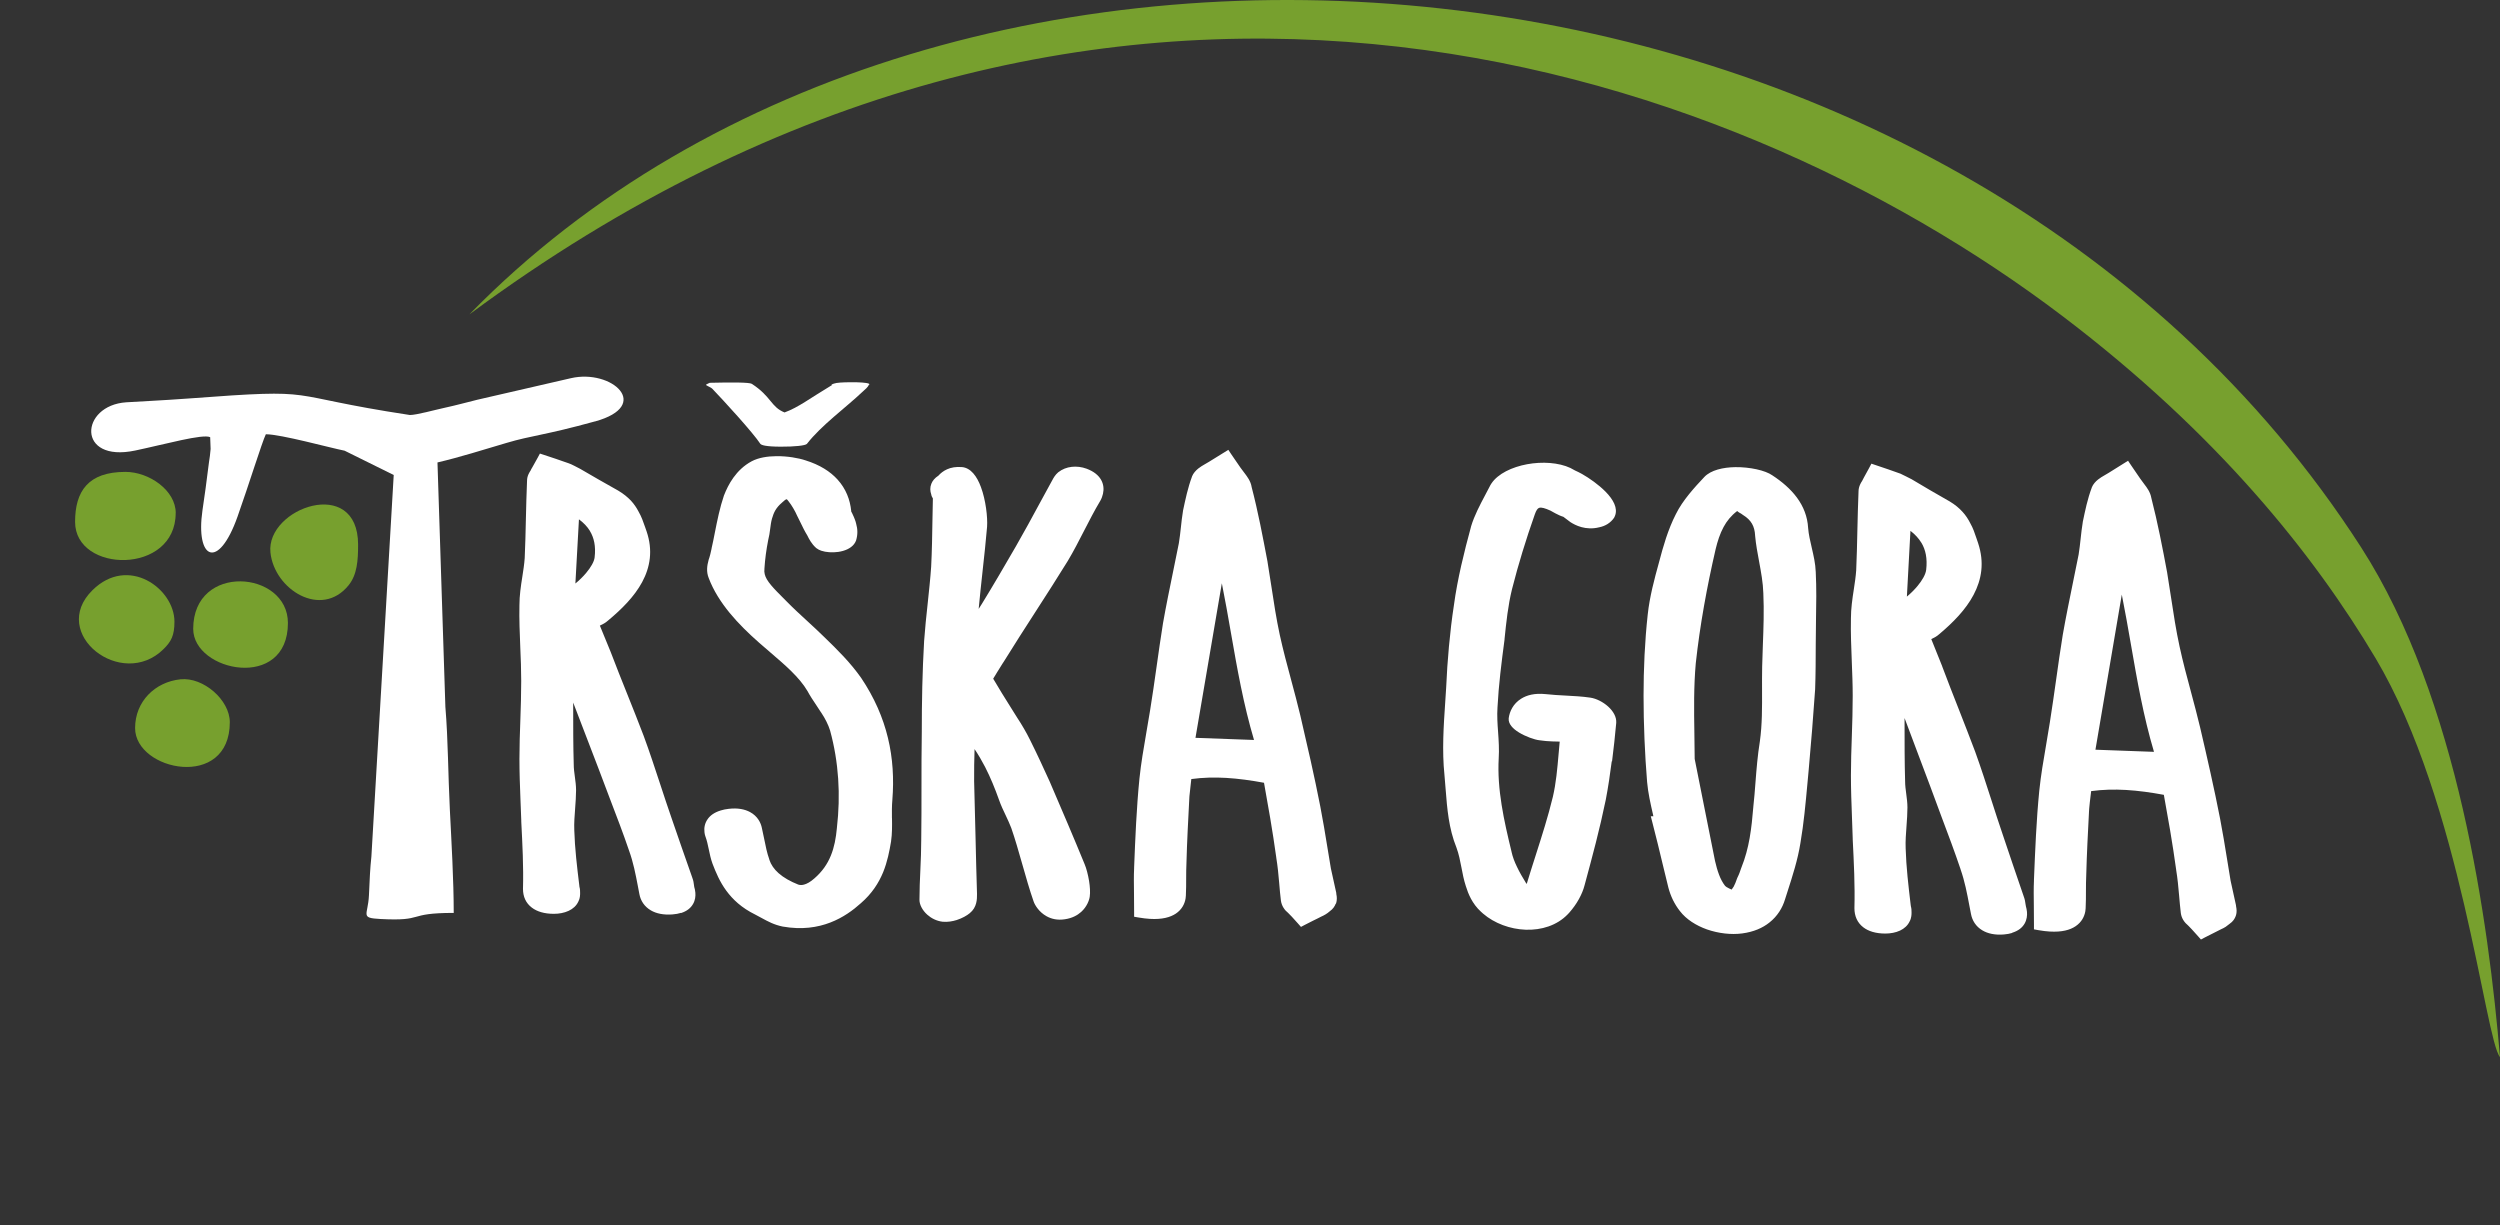 <svg width="204" height="100" viewBox="0 0 204 100" fill="none" xmlns="http://www.w3.org/2000/svg">
<rect x="0" y="0" width="204" height="100" fill="#333333" stroke="none"/>
<g id="Layer_1">
<path id="Vector" d="M55.575 74.488C55.375 74.553 55.14 74.597 54.87 74.617C54.135 74.672 53.545 74.543 53.105 74.284C52.584 73.976 52.274 73.504 52.174 72.958L52.049 72.302C51.864 71.333 51.674 70.354 51.334 69.42C50.854 68.003 50.304 66.577 49.763 65.161C49.453 64.356 49.148 63.556 48.848 62.741C48.443 61.697 48.088 60.763 47.733 59.834L46.772 57.33V57.657C46.772 59.258 46.772 60.858 46.817 62.368V62.383C46.817 62.711 46.862 63.044 46.907 63.372C46.957 63.74 47.007 64.112 47.007 64.48C47.007 64.967 46.967 65.459 46.932 65.956C46.887 66.557 46.837 67.164 46.862 67.75C46.907 69.246 47.087 70.741 47.272 72.262L47.282 72.361C47.337 72.55 47.337 72.714 47.337 72.878C47.337 72.958 47.337 73.052 47.318 73.176C47.303 73.296 47.267 73.425 47.197 73.559C47.037 73.912 46.752 74.16 46.402 74.324C46.042 74.493 45.617 74.568 45.197 74.568C44.416 74.568 43.821 74.384 43.396 74.061C42.911 73.693 42.676 73.166 42.676 72.535V72.525C42.726 70.722 42.631 68.898 42.536 67.044V66.955C42.516 66.403 42.496 65.837 42.471 65.27C42.426 64.142 42.386 63.019 42.386 61.941C42.386 60.863 42.421 59.829 42.461 58.746C42.496 57.717 42.531 56.684 42.531 55.575C42.531 54.631 42.496 53.737 42.456 52.842C42.411 51.694 42.361 50.547 42.386 49.384C42.386 48.594 42.501 47.824 42.621 47.068C42.701 46.551 42.781 46.04 42.816 45.538C42.866 44.479 42.886 43.441 42.911 42.402C42.936 41.349 42.961 40.29 43.006 39.242C43.006 39.028 43.056 38.844 43.131 38.685C43.186 38.566 43.246 38.471 43.296 38.397C43.326 38.317 43.371 38.248 43.446 38.119C43.531 37.97 43.671 37.731 43.876 37.348L44.056 37.011L44.421 37.13C45.222 37.388 45.662 37.547 45.962 37.652C46.137 37.711 46.262 37.756 46.382 37.796C46.627 37.87 47.092 38.134 47.343 38.258C48.353 38.854 49.393 39.441 50.434 40.027L50.459 40.042C50.884 40.295 51.214 40.569 51.484 40.852C51.744 41.135 51.944 41.433 52.104 41.741C52.344 42.154 52.489 42.571 52.634 42.993L52.764 43.366C53.29 44.916 53.055 46.288 52.394 47.51C51.759 48.683 50.734 49.707 49.623 50.631C49.403 50.835 49.153 50.954 48.983 51.034L48.948 51.048C49.098 51.431 49.253 51.794 49.403 52.157C49.548 52.499 49.688 52.842 49.833 53.205C50.279 54.378 50.724 55.496 51.174 56.614C51.634 57.767 52.099 58.925 52.519 60.033C53.005 61.345 53.435 62.666 53.87 63.983C54.18 64.922 54.485 65.862 54.775 66.686C55.365 68.411 55.916 69.981 56.466 71.546L56.501 71.651C56.581 71.855 56.606 72.038 56.626 72.207L56.651 72.381C56.691 72.505 56.726 72.665 56.741 72.843C56.766 73.127 56.731 73.46 56.551 73.768C56.376 74.076 56.071 74.349 55.56 74.508M48.143 43.331C47.918 42.964 47.613 42.651 47.242 42.377L46.952 47.615C47.267 47.356 47.568 47.063 47.823 46.76C48.213 46.298 48.488 45.826 48.523 45.473V45.463C48.628 44.574 48.473 43.883 48.138 43.331H48.143ZM72.787 66.756C72.797 67.392 72.802 68.028 72.712 68.644V68.654C72.577 69.459 72.412 70.319 72.062 71.179C71.701 72.053 71.151 72.918 70.251 73.698C69.616 74.269 68.8 74.876 67.755 75.278C66.7 75.686 65.424 75.879 63.894 75.611H63.884C63.158 75.462 62.673 75.194 62.153 74.911C61.978 74.816 61.798 74.717 61.623 74.627C60.522 74.086 59.792 73.4 59.257 72.669C58.732 71.949 58.416 71.194 58.141 70.478C57.996 70.076 57.916 69.693 57.836 69.305C57.761 68.948 57.686 68.59 57.566 68.262L57.556 68.242C57.521 68.133 57.496 68.023 57.486 67.919C57.441 67.556 57.506 67.188 57.731 66.861C57.941 66.547 58.291 66.289 58.822 66.13C59.017 66.07 59.227 66.026 59.462 66.001C60.222 65.911 60.787 66.041 61.203 66.264C61.823 66.597 62.088 67.149 62.168 67.561C62.243 67.884 62.303 68.172 62.358 68.456C62.473 69.027 62.583 69.599 62.778 70.135V70.155C62.913 70.562 63.168 70.93 63.533 71.253C63.944 71.616 64.489 71.924 65.139 72.183C65.269 72.222 65.424 72.237 65.609 72.183C65.839 72.123 66.119 71.974 66.45 71.681C67.1 71.119 67.52 70.498 67.795 69.822C68.08 69.131 68.215 68.376 68.29 67.571V67.561C68.445 66.215 68.485 64.873 68.395 63.546C68.305 62.219 68.09 60.907 67.735 59.61C67.66 59.377 67.565 59.133 67.44 58.885C67.32 58.641 67.175 58.393 67.005 58.139L66.995 58.13C66.88 57.951 66.75 57.757 66.62 57.558C66.359 57.17 66.099 56.778 65.884 56.38C65.224 55.257 64.039 54.249 62.898 53.27C62.563 52.981 62.228 52.698 61.938 52.44C61.087 51.69 60.257 50.885 59.542 50.015C58.822 49.135 58.217 48.191 57.831 47.168C57.726 46.909 57.691 46.646 57.701 46.397C57.711 46.159 57.756 45.935 57.816 45.721V45.707C57.871 45.553 57.921 45.389 57.961 45.225C58.006 45.061 58.041 44.907 58.066 44.763V44.738C58.151 44.375 58.242 43.933 58.327 43.485C58.532 42.457 58.737 41.423 59.077 40.424L59.087 40.404C59.252 39.982 59.492 39.465 59.847 38.973C60.212 38.467 60.692 37.984 61.343 37.637C61.898 37.343 62.623 37.229 63.353 37.224C64.249 37.214 65.164 37.373 65.734 37.567C66.9 37.93 67.75 38.476 68.345 39.132C69.03 39.888 69.371 40.782 69.461 41.716V41.766C69.461 41.766 69.471 41.751 69.476 41.766C69.496 41.811 69.521 41.87 69.561 41.935L69.576 41.97C69.636 42.099 69.701 42.238 69.751 42.377C69.796 42.492 69.836 42.611 69.861 42.73C69.926 42.954 69.961 43.187 69.961 43.411C69.961 43.635 69.926 43.868 69.861 44.082V44.092C69.821 44.201 69.761 44.305 69.691 44.4C69.416 44.758 68.92 44.961 68.4 45.036C67.92 45.105 67.395 45.066 67.02 44.941C66.87 44.892 66.74 44.822 66.63 44.738L66.595 44.713C66.404 44.539 66.264 44.365 66.149 44.186C66.044 44.027 65.959 43.863 65.874 43.689C65.659 43.341 65.494 42.998 65.329 42.656C65.254 42.502 65.179 42.343 65.084 42.159L65.069 42.134C64.964 41.895 64.849 41.667 64.719 41.453C64.604 41.259 64.479 41.07 64.339 40.896C64.259 40.787 64.209 40.737 64.189 40.737C64.119 40.742 63.999 40.837 63.813 41.011L63.788 41.036C63.573 41.215 63.408 41.413 63.278 41.622C63.153 41.836 63.063 42.069 62.993 42.323C62.918 42.591 62.883 42.869 62.848 43.148C62.808 43.461 62.763 43.774 62.683 44.077C62.608 44.469 62.543 44.852 62.493 45.225C62.443 45.607 62.403 45.995 62.378 46.387V46.412C62.338 46.72 62.418 47.004 62.578 47.277C62.763 47.59 63.053 47.918 63.393 48.271C63.523 48.4 63.663 48.539 63.794 48.678C63.919 48.807 64.049 48.942 64.179 49.066L64.189 49.076C64.734 49.632 65.324 50.174 65.909 50.711C66.37 51.133 66.825 51.555 67.275 51.998C67.805 52.509 68.335 53.031 68.84 53.573C69.351 54.12 69.831 54.696 70.271 55.317C71.351 56.927 72.057 58.557 72.457 60.217C72.857 61.871 72.952 63.556 72.817 65.265C72.772 65.757 72.777 66.264 72.782 66.766L72.787 66.756ZM80.18 46.591C80.07 47.62 79.954 48.653 79.859 49.687L80.124 49.27C81.08 47.714 81.99 46.149 82.895 44.584C83.576 43.401 84.196 42.258 84.816 41.11C85.111 40.563 85.412 40.012 85.767 39.366L85.857 39.202C85.977 38.978 86.097 38.76 86.347 38.541L86.362 38.531C86.672 38.288 87.047 38.139 87.452 38.094C87.847 38.049 88.267 38.099 88.673 38.248C88.813 38.303 88.948 38.362 89.068 38.427C89.558 38.695 89.843 39.043 89.968 39.421C90.098 39.803 90.058 40.201 89.918 40.578C89.883 40.678 89.833 40.777 89.778 40.877L89.768 40.892C89.298 41.677 88.883 42.492 88.463 43.306C88.042 44.126 87.622 44.951 87.132 45.771C86.287 47.143 85.391 48.534 84.491 49.93C83.616 51.287 82.74 52.649 81.86 54.07H81.855C81.715 54.293 81.58 54.507 81.365 54.855C81.255 55.029 81.15 55.208 81.045 55.382C81.495 56.157 81.99 56.947 82.48 57.727L83.006 58.567C83.201 58.865 83.386 59.158 83.556 59.456C83.731 59.755 83.891 60.053 84.041 60.356C84.341 60.957 84.616 61.529 84.876 62.085C85.066 62.492 85.376 63.163 85.672 63.814L85.692 63.864C86.652 66.095 87.607 68.321 88.508 70.523C88.648 70.851 88.783 71.373 88.868 71.884C88.943 72.351 88.973 72.823 88.923 73.161C88.883 73.465 88.688 73.996 88.222 74.414C87.912 74.692 87.482 74.925 86.902 75.01C86.292 75.109 85.787 74.985 85.391 74.761C84.801 74.433 84.451 73.877 84.341 73.554C84.016 72.625 83.711 71.551 83.406 70.478C83.116 69.459 82.826 68.441 82.52 67.566C82.395 67.233 82.23 66.885 82.065 66.532C81.87 66.125 81.675 65.713 81.52 65.27C81.19 64.341 80.825 63.447 80.385 62.587C80.129 62.09 79.844 61.603 79.524 61.126C79.489 61.981 79.489 62.87 79.489 63.76C79.534 65.27 79.569 66.796 79.604 68.321C79.639 69.857 79.674 71.392 79.724 72.943V72.953C79.724 73.186 79.724 73.43 79.654 73.698C79.579 73.991 79.429 74.275 79.129 74.518C78.904 74.707 78.514 74.93 78.064 75.075C77.719 75.184 77.323 75.249 76.928 75.214H76.918C76.418 75.154 75.983 74.925 75.663 74.637C75.268 74.284 75.028 73.817 75.028 73.435C75.028 72.64 75.063 71.8 75.103 70.96C75.138 70.165 75.173 69.365 75.173 68.525C75.193 67.174 75.193 65.653 75.193 64.137C75.193 62.731 75.193 61.325 75.218 59.749C75.218 58.557 75.228 57.32 75.258 56.028C75.288 54.775 75.338 53.533 75.408 52.306C75.478 51.302 75.588 50.278 75.698 49.255C75.803 48.256 75.913 47.262 75.983 46.238C76.048 44.956 76.068 43.709 76.088 42.457C76.098 41.861 76.108 41.259 76.123 40.673C76.063 40.573 76.008 40.474 75.988 40.34C75.893 40.072 75.878 39.768 75.998 39.475C76.093 39.232 76.273 39.008 76.573 38.814C76.748 38.616 76.983 38.427 77.284 38.293C77.604 38.148 78.004 38.074 78.494 38.114C79.209 38.173 79.719 38.859 80.044 39.744C80.44 40.807 80.6 42.218 80.545 42.993C80.445 44.161 80.315 45.379 80.18 46.586V46.591ZM108.995 73.738C108.92 73.942 108.78 74.17 108.51 74.359C108.405 74.453 108.29 74.538 108.175 74.607C108.055 74.682 107.925 74.747 107.81 74.796C107.725 74.841 107.65 74.881 107.54 74.935C107.335 75.035 107.004 75.194 106.479 75.467L106.159 75.636L105.919 75.363C105.469 74.851 105.279 74.662 105.174 74.558L105.099 74.483C104.984 74.394 104.839 74.25 104.724 74.056C104.629 73.902 104.554 73.713 104.523 73.494C104.468 73.057 104.423 72.56 104.383 72.063C104.323 71.368 104.258 70.677 104.143 69.981V69.966C103.998 68.918 103.833 67.849 103.653 66.781C103.478 65.752 103.308 64.803 103.143 63.874C102.093 63.68 101.067 63.536 100.052 63.476C99.102 63.422 98.161 63.442 97.211 63.571L97.156 64.063C97.121 64.366 97.081 64.679 97.056 64.987L97.046 65.171C96.956 66.925 96.861 68.649 96.816 70.374V70.384C96.796 70.791 96.791 71.243 96.791 71.701C96.791 72.158 96.791 72.59 96.766 73.092C96.761 73.176 96.751 73.256 96.741 73.33C96.666 73.763 96.441 74.22 95.945 74.553C95.495 74.851 94.825 75.04 93.835 74.98C93.555 74.965 93.249 74.925 92.924 74.871L92.544 74.806V74.424C92.544 73.703 92.539 73.291 92.534 72.913C92.524 72.123 92.514 71.482 92.544 70.846V70.796C92.639 68.386 92.739 65.941 92.979 63.526C93.109 62.279 93.319 61.071 93.529 59.854C93.635 59.253 93.74 58.646 93.845 57.98C94.035 56.818 94.205 55.615 94.375 54.418C94.54 53.25 94.705 52.082 94.9 50.86C95.15 49.438 95.455 47.963 95.755 46.492C95.89 45.831 96.03 45.165 96.195 44.325C96.266 43.903 96.311 43.471 96.361 43.033C96.406 42.601 96.456 42.159 96.531 41.706V41.687C96.731 40.742 96.926 39.803 97.271 38.879V38.869C97.381 38.606 97.576 38.397 97.776 38.233C97.956 38.089 98.131 37.989 98.241 37.925C98.336 37.87 98.446 37.811 98.666 37.676L100.232 36.707L100.477 37.075C101.182 38.124 101.372 38.372 101.562 38.616L101.582 38.64C101.682 38.775 101.792 38.919 101.893 39.093C102.003 39.286 102.098 39.5 102.133 39.739C102.398 40.757 102.623 41.766 102.833 42.775C103.043 43.808 103.238 44.817 103.428 45.826V45.836C103.548 46.551 103.648 47.192 103.743 47.838C103.943 49.165 104.148 50.492 104.428 51.799C104.699 53.036 105.029 54.273 105.364 55.511C105.619 56.465 105.879 57.424 106.104 58.373C106.384 59.566 106.664 60.783 106.954 62.085C107.234 63.347 107.5 64.594 107.735 65.802C107.95 66.91 108.135 68.028 108.315 69.141C108.405 69.688 108.49 70.23 108.6 70.866L109.04 72.863V72.903C109.04 72.903 109.045 72.958 109.05 72.992C109.07 73.087 109.085 73.181 109.085 73.296C109.085 73.375 109.085 73.544 109.01 73.753L108.995 73.738ZM100.442 51.625C100.207 50.278 99.972 48.937 99.702 47.595L97.551 60.207L102.328 60.381C101.467 57.484 100.952 54.552 100.442 51.625ZM67.97 31.336C67.84 31.366 67.84 31.395 67.885 31.425C66.054 32.523 65.169 33.234 64.019 33.656C62.893 33.204 62.953 32.364 61.348 31.321C61.153 31.197 59.752 31.192 57.921 31.236C57.751 31.311 57.706 31.326 57.706 31.341C57.661 31.361 57.576 31.39 57.621 31.425C57.756 31.52 58.026 31.619 58.116 31.713C59.072 32.712 61.428 35.281 62.043 36.215C62.133 36.32 62.448 36.444 63.714 36.449C64.849 36.454 65.719 36.36 65.844 36.22C67.02 34.705 68.99 33.289 70.401 31.952C70.611 31.768 70.821 31.589 70.901 31.4C70.901 31.39 70.946 31.38 70.946 31.37C70.946 31.356 70.946 31.331 70.896 31.306C70.716 31.226 70.106 31.182 69.406 31.192C68.795 31.192 68.23 31.226 68.055 31.301C68.01 31.311 67.97 31.326 67.97 31.336Z" fill="white"/>
<path id="Vector_2" fill-rule="evenodd" clip-rule="evenodd" d="M14.335 41.865C14.335 46.919 6.127 46.79 6.127 42.586C6.127 40.091 7.188 38.506 10.234 38.506C12.175 38.506 14.34 40.017 14.34 41.865" fill="#77A02E"/>
<path id="Vector_3" fill-rule="evenodd" clip-rule="evenodd" d="M29.221 44.449C29.221 45.721 29.146 46.894 28.445 47.759C26.22 50.502 22.388 48.117 22.068 45.086C21.688 41.453 29.221 38.765 29.221 44.449Z" fill="#77A02E"/>
<path id="Vector_4" fill-rule="evenodd" clip-rule="evenodd" d="M23.494 50.835C23.494 56.405 15.766 54.82 15.766 51.317C15.766 45.9 23.494 46.551 23.494 50.835Z" fill="#77A02E"/>
<path id="Vector_5" fill-rule="evenodd" clip-rule="evenodd" d="M14.235 50.725C14.235 51.863 13.97 52.346 13.35 52.962C9.939 56.351 3.957 51.694 7.548 48.156C10.464 45.279 14.235 48.032 14.235 50.725Z" fill="#77A02E"/>
<path id="Vector_6" fill-rule="evenodd" clip-rule="evenodd" d="M18.752 58.93C18.752 64.5 11.024 62.915 11.024 59.412C11.024 57.235 12.655 55.645 14.73 55.431C16.591 55.237 18.752 57.116 18.752 58.935" fill="#77A02E"/>
<path id="Vector_7" fill-rule="evenodd" clip-rule="evenodd" d="M48.548 34.387C44.371 35.54 43.426 35.52 41.335 36.141C39.46 36.697 37.484 37.319 35.698 37.736L36.343 57.682C36.569 60.391 36.563 63.213 36.709 66.085C36.839 68.699 37.024 71.82 37.024 74.493C33.087 74.493 34.748 75.184 31.037 74.99C29.351 74.901 30.031 74.697 30.106 73.062C30.166 71.74 30.196 70.915 30.306 69.887L32.127 38.76L28.12 36.777C26.915 36.538 22.924 35.435 21.693 35.435C21.378 36.086 20.297 39.585 19.382 42.159C17.812 46.586 15.941 45.647 16.521 41.642C16.606 41.045 16.696 40.439 16.776 39.858C16.866 39.227 16.961 38.357 17.051 37.731C17.106 37.343 17.156 37.08 17.186 36.633L17.151 35.674C16.551 35.386 13.49 36.245 11.039 36.762C6.222 37.781 6.517 33.075 10.309 32.827C11.449 32.752 13.075 32.687 15.376 32.518C26.595 31.674 22.603 32.22 33.447 33.865C33.988 33.865 35.483 33.448 36.243 33.284C37.269 33.06 37.969 32.861 38.954 32.618L46.592 30.859C49.908 30.093 53.265 33.09 48.548 34.392" fill="white"/>
<path id="Vector_8" d="M204 86.26C202.785 84.839 200.819 65.429 193.856 53.727C188.844 45.294 180.972 35.401 168.277 25.775C140.452 4.686 89.453 -12.244 38.299 25.656C77.374 -14.381 159.349 -7.2 192.686 44.693C200.604 57.022 203.075 75.348 204 86.26Z" fill="#77A02E"/>
<path id="Vector_9" d="M148.155 54.403C148.15 55.014 148.135 55.63 148.115 56.231V56.241C148.039 57.359 147.954 58.458 147.869 59.536C147.774 60.684 147.679 61.762 147.589 62.825L147.484 63.959C147.334 65.583 147.189 67.193 146.914 68.793C146.699 70.155 146.274 71.467 145.854 72.774L145.659 73.385C145.454 74.071 145.048 74.757 144.378 75.283C143.828 75.721 143.103 76.043 142.162 76.168C141.267 76.287 140.227 76.168 139.286 75.84C138.406 75.527 137.606 75.025 137.085 74.349C136.86 74.066 136.675 73.763 136.52 73.455C136.35 73.107 136.225 72.759 136.14 72.431C135.975 71.775 135.82 71.144 135.66 70.458C135.425 69.469 135.16 68.371 134.85 67.178L134.705 66.607H134.915L134.88 66.443C134.68 65.569 134.484 64.704 134.404 63.814C134.309 62.666 134.239 61.494 134.189 60.301C134.139 59.099 134.114 57.916 134.114 56.773C134.114 55.695 134.139 54.592 134.194 53.464C134.249 52.355 134.334 51.247 134.454 50.149C134.53 49.434 134.665 48.713 134.83 47.987C134.99 47.287 135.185 46.571 135.38 45.866C135.55 45.22 135.73 44.559 135.95 43.898C136.175 43.232 136.43 42.576 136.75 41.955C137.025 41.393 137.406 40.847 137.826 40.325C138.241 39.813 138.676 39.341 139.081 38.914C139.611 38.362 140.592 38.134 141.602 38.119C142.783 38.104 144.048 38.382 144.618 38.785C145.424 39.311 146.114 39.908 146.629 40.603C147.159 41.324 147.489 42.139 147.544 43.088C147.584 43.605 147.709 44.136 147.834 44.673C147.984 45.324 148.14 45.98 148.165 46.676C148.23 47.992 148.21 49.314 148.185 50.636C148.175 51.232 148.165 51.834 148.165 52.594C148.165 53.091 148.165 53.593 148.155 54.388V54.403ZM143.543 45.821C143.413 45.125 143.283 44.429 143.218 43.719V43.699C143.198 43.321 143.118 43.003 142.963 42.735C142.808 42.467 142.572 42.233 142.232 42.024L142.197 42C142.122 41.945 142.042 41.885 141.932 41.831L141.902 41.816L141.752 41.701C141.257 42.079 140.907 42.516 140.647 42.998C140.347 43.55 140.152 44.166 139.997 44.807C139.641 46.348 139.321 47.893 139.046 49.453C138.771 51.009 138.546 52.564 138.376 54.114C138.206 56.013 138.231 57.926 138.261 59.824C138.271 60.584 138.281 61.345 138.286 61.926C138.586 63.402 138.821 64.585 139.051 65.767C139.356 67.318 139.661 68.858 139.947 70.254C140.037 70.647 140.142 71.03 140.277 71.382C140.402 71.715 140.562 72.023 140.767 72.287C140.807 72.337 140.932 72.421 141.112 72.505C141.172 72.535 141.237 72.56 141.307 72.59L141.332 72.545C141.377 72.476 141.417 72.411 141.467 72.351C141.522 72.252 141.567 72.153 141.607 72.053C141.657 71.929 141.702 71.805 141.747 71.676L141.772 71.616C141.842 71.482 141.892 71.353 141.942 71.233C141.997 71.089 142.042 70.955 142.087 70.821L142.097 70.796C142.417 70.006 142.627 69.201 142.773 68.376C142.918 67.541 143.003 66.686 143.073 65.822V65.812C143.143 65.176 143.198 64.51 143.248 63.834C143.333 62.731 143.423 61.623 143.603 60.51C143.798 59.123 143.788 57.717 143.783 56.306C143.783 55.665 143.778 55.024 143.793 54.383C143.808 53.797 143.828 53.23 143.848 52.669C143.903 51.247 143.953 49.826 143.888 48.415V48.405C143.863 47.555 143.703 46.685 143.543 45.821ZM164.195 76.128C164 76.188 163.775 76.232 163.52 76.252C162.78 76.312 162.195 76.178 161.755 75.914C161.234 75.601 160.929 75.119 160.829 74.563L160.699 73.892C160.514 72.908 160.324 71.909 159.984 70.945V70.935C159.499 69.494 158.953 68.043 158.408 66.597C158.098 65.777 157.793 64.957 157.493 64.127C157.153 63.228 156.753 62.169 156.363 61.126C156.052 60.296 155.742 59.466 155.412 58.592V58.93C155.412 60.565 155.412 62.194 155.457 63.74V63.75C155.457 64.088 155.502 64.426 155.547 64.763C155.597 65.141 155.647 65.519 155.647 65.891C155.647 66.388 155.607 66.89 155.572 67.397C155.527 68.008 155.477 68.629 155.502 69.231C155.547 70.761 155.727 72.287 155.912 73.842L155.927 73.951C155.982 74.145 155.982 74.304 155.982 74.468C155.982 74.553 155.982 74.642 155.962 74.766C155.942 74.901 155.907 75.04 155.827 75.184C155.667 75.527 155.387 75.77 155.047 75.934C154.687 76.103 154.257 76.178 153.842 76.178C153.061 76.178 152.456 75.989 152.036 75.661C151.556 75.288 151.321 74.751 151.321 74.111V74.101C151.371 72.247 151.276 70.379 151.181 68.475V68.406C151.161 67.849 151.141 67.273 151.121 66.697C151.076 65.544 151.036 64.391 151.036 63.283C151.036 62.234 151.071 61.126 151.111 60.018C151.146 58.964 151.181 57.911 151.181 56.783C151.181 55.819 151.141 54.905 151.106 53.99C151.061 52.818 151.011 51.645 151.036 50.462C151.036 49.657 151.151 48.872 151.271 48.097C151.351 47.57 151.431 47.043 151.466 46.536C151.516 45.453 151.536 44.39 151.561 43.326C151.586 42.248 151.611 41.17 151.656 40.101C151.656 39.888 151.711 39.704 151.781 39.545C151.831 39.431 151.891 39.331 151.946 39.252C151.981 39.167 152.021 39.098 152.096 38.963C152.181 38.814 152.316 38.576 152.526 38.178L152.706 37.835L153.076 37.96C153.897 38.233 154.332 38.387 154.622 38.491C154.797 38.551 154.922 38.596 155.032 38.636L155.062 38.645C155.367 38.799 155.697 38.949 155.992 39.108C156.943 39.684 158.013 40.3 159.084 40.911L159.109 40.926C159.529 41.18 159.864 41.458 160.134 41.756C160.409 42.054 160.609 42.367 160.769 42.685C161.004 43.098 161.144 43.515 161.284 43.938L161.414 44.32C161.94 45.9 161.704 47.292 161.044 48.539C160.409 49.742 159.374 50.795 158.258 51.734C158.043 51.933 157.798 52.052 157.633 52.132L157.593 52.152C157.738 52.514 157.893 52.902 158.048 53.285C158.193 53.637 158.333 53.985 158.483 54.368V54.378C158.933 55.585 159.384 56.723 159.829 57.856C160.294 59.044 160.759 60.232 161.174 61.34C161.659 62.676 162.09 64.028 162.525 65.37C162.815 66.269 163.1 67.164 163.435 68.138L164.295 70.687L165.151 73.191C165.231 73.4 165.256 73.589 165.281 73.768C165.291 73.832 165.301 73.897 165.316 73.966C165.351 74.091 165.386 74.245 165.401 74.409C165.426 74.702 165.391 75.04 165.211 75.358C165.031 75.676 164.716 75.954 164.19 76.113L164.195 76.128ZM156.788 44.295C156.563 43.923 156.258 43.6 155.892 43.316L155.602 48.683C155.917 48.42 156.217 48.122 156.473 47.814C156.868 47.337 157.138 46.859 157.178 46.487C157.283 45.568 157.128 44.857 156.788 44.29V44.295ZM182.432 74.757C182.357 74.96 182.217 75.194 181.937 75.383C181.827 75.477 181.717 75.561 181.612 75.631C181.487 75.711 181.357 75.775 181.242 75.825L180.977 75.959C180.802 76.043 180.521 76.183 179.916 76.496L179.596 76.665L179.356 76.391C178.906 75.879 178.716 75.691 178.611 75.581L178.536 75.507C178.421 75.417 178.276 75.268 178.156 75.075C178.061 74.921 177.985 74.727 177.955 74.508C177.905 74.071 177.855 73.569 177.815 73.072C177.755 72.376 177.69 71.681 177.575 70.985V70.97C177.43 69.916 177.265 68.848 177.085 67.775C176.91 66.746 176.74 65.792 176.57 64.858C175.52 64.664 174.494 64.52 173.479 64.46C172.528 64.406 171.588 64.426 170.638 64.555L170.578 65.052C170.543 65.355 170.503 65.668 170.478 65.976L170.463 66.219C170.373 67.959 170.283 69.673 170.238 71.382V71.397C170.218 71.81 170.213 72.262 170.213 72.719C170.213 73.176 170.213 73.614 170.188 74.115C170.183 74.2 170.173 74.279 170.163 74.359C170.088 74.791 169.862 75.249 169.367 75.581C168.922 75.885 168.247 76.073 167.262 76.014C166.981 75.999 166.676 75.959 166.351 75.904L165.971 75.835V75.452C165.971 74.747 165.966 74.314 165.961 73.937C165.951 73.147 165.941 72.501 165.971 71.859V71.78C166.071 69.37 166.166 66.93 166.406 64.515C166.536 63.258 166.746 62.045 166.956 60.823C167.061 60.212 167.167 59.6 167.267 58.95C167.452 57.782 167.622 56.584 167.792 55.382C167.957 54.204 168.122 53.031 168.322 51.799C168.572 50.373 168.877 48.892 169.177 47.416C169.312 46.755 169.447 46.099 169.617 45.245C169.687 44.822 169.732 44.385 169.782 43.947C169.827 43.51 169.878 43.073 169.953 42.616V42.596C170.053 42.119 170.153 41.642 170.263 41.19C170.378 40.718 170.518 40.245 170.693 39.778V39.768C170.803 39.505 170.998 39.291 171.198 39.132C171.378 38.988 171.558 38.884 171.663 38.824C171.768 38.765 171.873 38.705 172.083 38.576L173.649 37.597L173.899 37.97C174.254 38.496 174.479 38.824 174.639 39.053C174.799 39.276 174.889 39.396 174.979 39.515C175.084 39.654 175.204 39.808 175.309 39.992C175.42 40.186 175.51 40.4 175.55 40.638C175.815 41.662 176.04 42.675 176.25 43.689C176.465 44.723 176.655 45.736 176.845 46.75V46.76C176.965 47.476 177.065 48.122 177.16 48.768C177.36 50.099 177.565 51.431 177.85 52.743C178.121 53.995 178.451 55.233 178.786 56.47C179.041 57.429 179.301 58.393 179.526 59.342C179.826 60.629 180.121 61.906 180.376 63.064C180.656 64.331 180.922 65.578 181.157 66.791C181.372 67.899 181.552 69.017 181.732 70.125C181.822 70.677 181.912 71.228 182.017 71.869C182.162 72.535 182.307 73.206 182.457 73.872V73.912L182.472 74.001C182.487 74.091 182.507 74.19 182.507 74.304C182.507 74.384 182.507 74.553 182.432 74.761V74.757ZM173.879 52.564C173.644 51.218 173.409 49.866 173.139 48.519L170.988 61.176L175.765 61.35C174.899 58.438 174.389 55.501 173.879 52.564ZM131.518 62.125C131.383 63.183 131.228 64.227 131.033 65.25C130.788 66.443 130.513 67.606 130.223 68.754C129.928 69.912 129.618 71.069 129.308 72.212C129.208 72.61 129.042 72.997 128.842 73.36C128.627 73.753 128.357 74.125 128.062 74.463L127.927 74.607C127.047 75.522 125.776 75.909 124.496 75.865C123.235 75.82 121.95 75.353 121.015 74.548L120.839 74.389C120.484 74.066 120.229 73.703 120.029 73.335C119.839 72.978 119.709 72.625 119.609 72.297C119.444 71.79 119.349 71.293 119.254 70.791C119.149 70.245 119.044 69.698 118.849 69.171C118.214 67.591 118.088 65.996 117.963 64.396C117.933 63.978 117.898 63.566 117.868 63.238C117.663 61.255 117.798 59.248 117.933 57.255L118.008 56.092C118.058 54.984 118.128 53.866 118.234 52.748C118.339 51.61 118.469 50.492 118.639 49.389C118.784 48.3 118.994 47.227 119.234 46.154C119.479 45.071 119.754 44.012 120.039 42.964V42.954C120.314 42.049 120.759 41.215 121.195 40.39L121.555 39.704C121.6 39.614 121.645 39.53 121.705 39.445C122.235 38.655 123.375 38.109 124.621 37.88C125.836 37.657 127.182 37.736 128.147 38.188C128.282 38.253 128.407 38.322 128.522 38.392C128.697 38.467 128.892 38.566 129.098 38.68C129.703 39.023 130.453 39.555 131.003 40.111C131.643 40.757 132.039 41.473 131.778 42.104C131.758 42.154 131.738 42.198 131.718 42.233L131.703 42.258C131.568 42.457 131.388 42.626 131.178 42.76C130.983 42.884 130.753 42.974 130.513 43.023C129.948 43.167 129.453 43.123 129.047 43.013C128.647 42.904 128.342 42.73 128.147 42.606C127.952 42.467 127.762 42.318 127.572 42.173C127.327 42.099 127.127 41.995 126.982 41.92L126.902 41.88C126.827 41.841 126.752 41.796 126.677 41.756C126.622 41.721 126.562 41.691 126.517 41.667C126.076 41.468 125.781 41.383 125.601 41.438C125.466 41.478 125.351 41.652 125.236 41.985C124.876 43.008 124.541 44.017 124.236 45.021C123.931 46.015 123.646 47.028 123.38 48.077C123.055 49.399 122.91 50.78 122.77 52.152V52.191C122.525 54.04 122.29 55.883 122.195 57.727C122.15 58.398 122.195 59.074 122.245 59.745C122.295 60.445 122.34 61.151 122.295 61.876C122.225 63.144 122.33 64.411 122.53 65.668C122.73 66.94 123.03 68.217 123.34 69.494V69.504C123.43 69.912 123.585 70.329 123.791 70.746C123.991 71.169 124.246 71.611 124.526 72.063L124.581 72.128C124.796 71.407 125.056 70.597 125.316 69.782C125.821 68.202 126.326 66.627 126.712 65.027C126.977 63.899 127.077 62.726 127.182 61.524L127.272 60.515C127.077 60.515 126.882 60.51 126.672 60.5C126.311 60.485 125.966 60.46 125.621 60.406C125.211 60.361 124.481 60.097 123.946 59.769C123.44 59.461 123.07 59.064 123.11 58.627V58.612C123.18 58.05 123.48 57.419 124.121 57.017C124.591 56.718 125.241 56.549 126.106 56.639H126.111C126.667 56.703 127.207 56.728 127.742 56.758C128.422 56.793 129.093 56.828 129.768 56.927C130.258 56.997 130.818 57.285 131.228 57.657C131.638 58.03 131.919 58.507 131.884 58.979V58.989C131.789 60.028 131.678 61.076 131.543 62.125H131.518Z" fill="white"/>
</g>
</svg>
